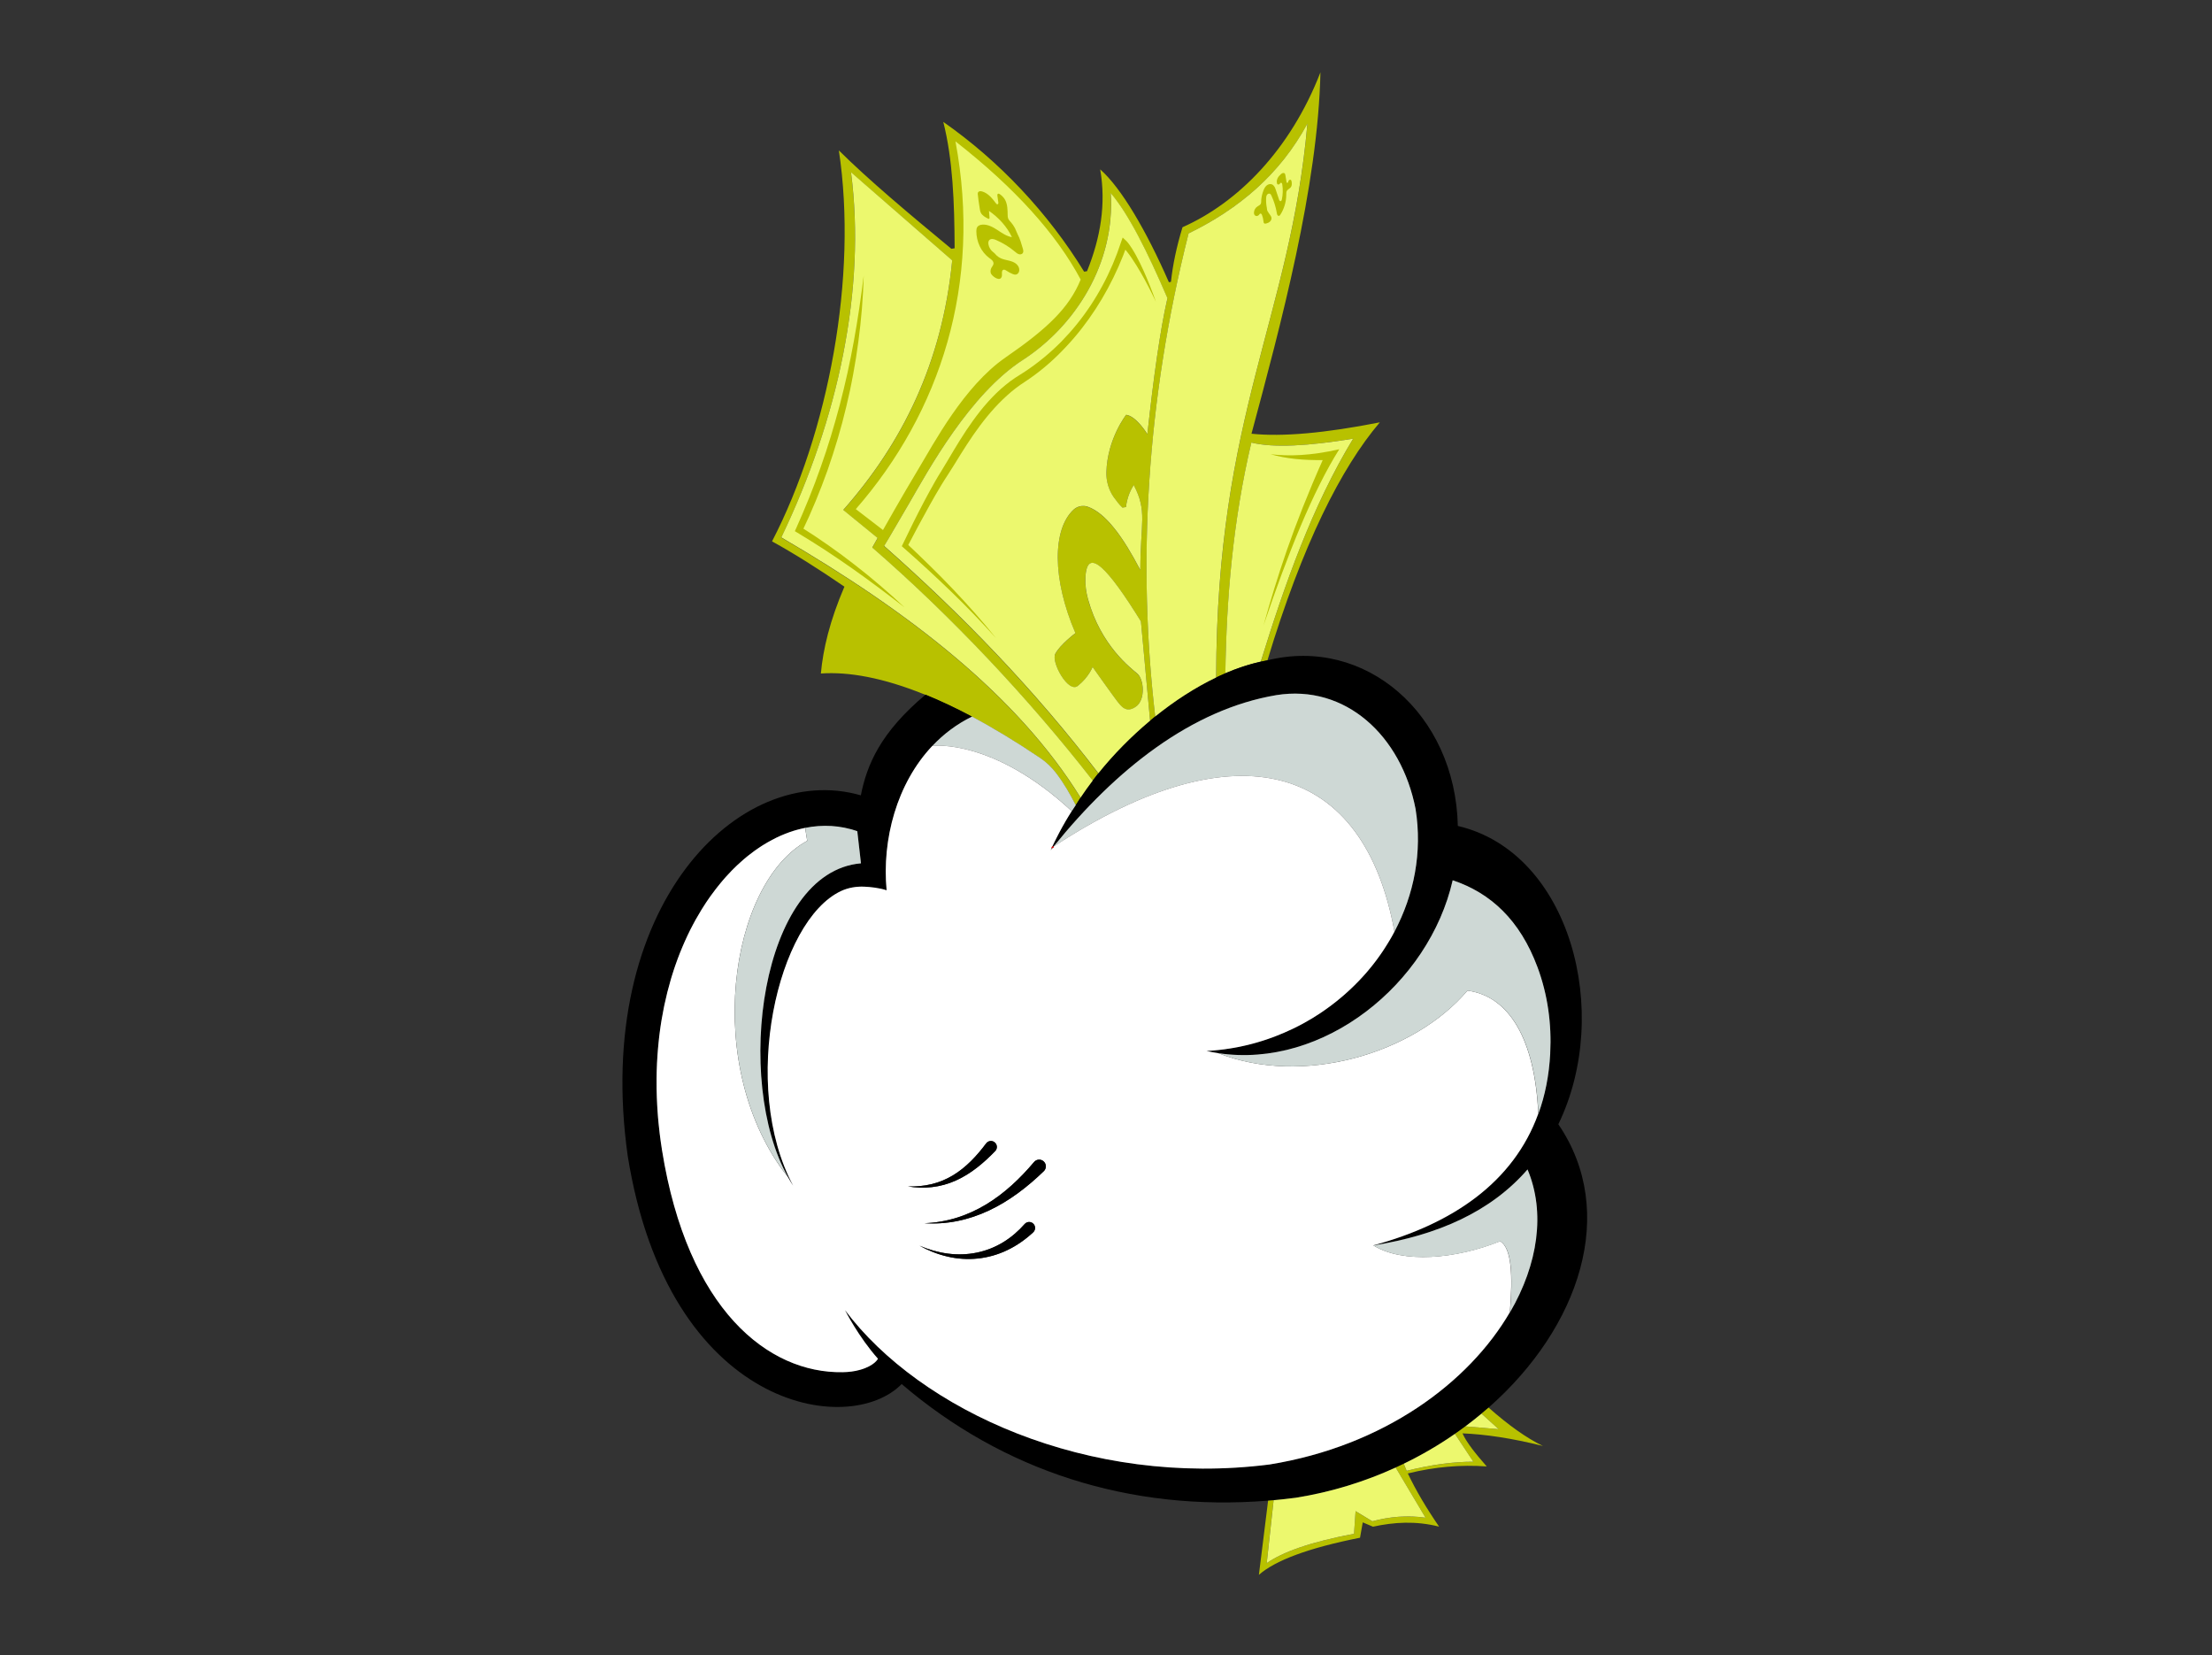 <?xml version="1.0" encoding="UTF-8"?><svg id="Layer_2" xmlns="http://www.w3.org/2000/svg" viewBox="0 0 716.09 535.63"><rect x="0" y="0" width="716.09" height="535.63" fill="#333333" stroke="none"/><defs><style>.cls-1{fill:#b8c100;}.cls-1,.cls-2,.cls-3,.cls-4,.cls-5,.cls-6{stroke-width:0px;}.cls-2{fill:#ced8d5;}.cls-4,.cls-7{fill:none;}.cls-5{fill:#fff;}.cls-7{stroke:#da0000;stroke-miterlimit:10;stroke-width:.48px;}.cls-6{fill:#ecf86e;}</style></defs><g id="Layer_1-2"><rect class="cls-4" width="716.09" height="535.63"/><path class="cls-1" d="m446.73,136.64c-12.64,14.86-25.09,39.62-36.42,77.07-.72.13-1.43.27-2.15.43,7.79-25.19,16.65-50.36,29.91-72.17-14.42,2.38-25.82,3.04-32.95,1.26-5.99,25.4-8.06,50.58-8.42,74.68-1,.43-1.99.88-2.99,1.36.17-85.74,23.98-116.03,29.55-179.25-8.87,16.41-22.23,27.65-38.47,35.55-13.81,54.74-16.52,107.27-10.81,156.34-.56.45-1.12.91-1.67,1.37l-2.96-32.12c-10.67-17.25-17.46-24.51-17.98-14.26-.12,2.39.21,4.79.85,7.1,4.21,15.17,14.01,22.37,15.98,24.07,2.11,1.82,2.69,8.45-.49,10.67-3.17,2.22-4.78-.13-6.18-1.94-1.41-1.82-7.84-10.9-7.84-10.9,0,0-1.22,3.28-4.72,6.07-3.07,2.65-8.72-7.56-7.37-10.3,1.53-3,6.54-6.73,6.54-6.73-7.59-17.6-7.44-33.63-.6-39.95,1.24-1.14,3.01-1.51,4.6-.95,5.89,2.06,11.51,9.94,17.01,20.51.01-15.47,2.35-18.92-2.14-27.54-2.27,3.49-2.5,7.13-2.5,7.13l-1.16.19c-1.08-1.07-2.02-2.26-2.79-3.36-1.65-2.37-2.49-5.22-2.4-8.11.32-10.86,6.4-18.57,6.4-18.57,3.34.43,6.87,6.26,6.87,6.26,2-18.4,4.14-33.71,6.49-43.98-6.46-15.03-12.68-27.44-18.38-34.03,1.54,22.65-11.4,43.01-28.52,54.08-17.11,11.07-30.49,35.56-36.58,46.1-6.1,10.54-8.24,14.04-8.24,14.04,25.23,22.29,48.62,46.44,69.36,73.57-.62.77-1.23,1.55-1.82,2.33-20.77-26.63-45.72-53.14-71.37-75.39l1.73-3.1-11.12-9.07c18.92-21.44,32.01-47.33,35.27-80.76l-32.77-28.55c4.93,37.7-4.15,79.91-22.56,118.2,41.52,24.22,76.44,51.2,96.88,84.21-.53.81-1.05,1.62-1.56,2.43-1.89-3.67-3.69-6.84-6.28-10.27-1.47-1.94-3.23-3.63-5.25-5-7.88-5.32-15.22-9.75-22.06-13.38-5.33-2.83-10.34-5.18-15.06-7.1-13.85-5.64-25.07-7.52-33.85-6.9.72-7.88,2.83-16.91,7.62-28.11-8.17-5.6-16.03-10.58-23.43-14.66,18.21-35.13,27.83-85.59,21.63-126.53,9.55,9.48,22.63,20.45,36.42,31.84l1.06-.17c-.06-15.06-.61-28.78-3.67-40.9,18.13,12.66,33.94,29.47,45.59,48.47l.94-.15c4.36-10.77,6.22-21.72,4.26-32.95,6.84,5.99,14.95,19.87,22.24,36.51l.67-.11c.57-5.39,1.78-11.25,3.74-17.68,17.88-7.92,34.88-24.96,44.65-50.12-.78,36.95-12.91,81.91-22.32,116.95,10,1.05,23.9-.2,41.56-3.68Z"/><path class="cls-6" d="m438.06,141.97c-13.25,21.81-22.11,46.99-29.91,72.17h-.02c-3.78.84-7.62,2.12-11.45,3.77.35-24.1,2.43-49.28,8.42-74.68,7.13,1.78,18.54,1.12,32.95-1.26Z"/><path class="cls-3" d="m504.49,363.88c19.4,28.41,6.92,65.74-22.58,91.68-16.38,14.4-38.01,25.28-62.35,29.17-3.03.39-6.04.71-9.03.95-44.96,3.63-85.92-9.73-118.63-37.74-17.02,17.44-75.52,8.45-88.69-73.85-11.35-80.51,35.92-128.09,75.47-116.68,1.98-9.94,6.32-20.31,20.95-32.59,4.71,1.92,9.73,4.27,15.06,7.1-20.68,10.09-29.67,34.61-27.64,56.22-2.33-.79-5.32-1.09-7.23-1.17-2.58-.11-5.18.32-7.52,1.41-20.57,9.62-32.83,62.86-15.5,95.37-.15-.22-.29-.44-.43-.66-.14-.22-.28-.44-.42-.67-.29-.47-.57-.95-.84-1.44-17.59-31.22-9.02-98.78,23.62-101.57l-1.19-10.39c-5.5-1.91-11.22-2.21-16.87-1.07-.45.09-.91.19-1.36.3-.44.1-.87.22-1.31.34-.22.06-.44.13-.66.19-.22.07-.44.13-.66.2-.77.25-1.54.52-2.31.83-.14.05-.29.11-.43.17-.3.12-.59.24-.89.37-.15.06-.29.12-.44.19-.88.39-1.76.82-2.63,1.29-.43.23-.86.46-1.29.71,0,0-.02.01-.03.01-.43.25-.85.5-1.28.76-.2.13-.41.25-.61.38-.23.14-.45.29-.67.44-.22.14-.43.28-.64.43-.21.14-.43.29-.64.44-.21.15-.42.3-.63.45-.63.46-1.25.93-1.88,1.43-.19.15-.38.3-.56.45-.24.2-.49.4-.73.61-.18.16-.37.32-.56.48-.61.53-1.21,1.07-1.81,1.64-.4.38-.79.76-1.19,1.16-.17.17-.34.34-.51.51-.61.62-1.22,1.26-1.81,1.93-.19.21-.38.43-.57.64-.19.21-.37.43-.56.65-.25.28-.49.57-.73.87-.31.38-.62.76-.93,1.15-.23.28-.46.58-.69.88-.49.64-.98,1.29-1.46,1.96-.18.24-.35.49-.53.74-.35.49-.69.99-1.03,1.5-.51.76-1.01,1.54-1.49,2.33-.65,1.06-1.29,2.14-1.91,3.25-.31.55-.61,1.11-.91,1.68-.3.57-.6,1.14-.89,1.72-.28.57-.57,1.15-.84,1.73-.28.6-.57,1.21-.84,1.83-.27.61-.54,1.22-.8,1.84-.53,1.24-1.03,2.51-1.52,3.81-.24.63-.46,1.27-.69,1.92-.13.38-.27.76-.4,1.15-.09.27-.18.55-.27.82-.11.33-.22.67-.32,1.01-.11.33-.21.67-.32,1.01-.1.34-.2.68-.3,1.02-.76,2.6-1.44,5.27-2.02,8.03-.07.34-.14.69-.21,1.03-.26,1.26-.49,2.53-.71,3.83-.06.37-.12.75-.18,1.13-.05.32-.1.64-.15.96-.07.43-.13.87-.18,1.31-.04.29-.08.59-.12.89-.04.26-.07.53-.1.8-.05.38-.09.76-.13,1.14-.05.38-.09.76-.12,1.15-.07.7-.14,1.41-.2,2.12-.02.3-.05.6-.07.91-.03.4-.06.79-.09,1.19-.22,3.19-.32,6.45-.28,9.79,0,.27,0,.54,0,.81.02.98.04,1.97.08,2.97.01.29.02.58.04.88.02.56.05,1.12.08,1.68.02.43.05.85.08,1.28.03.49.06.98.1,1.47.03.42.07.85.1,1.28.04.5.09,1,.14,1.51.03.36.07.71.11,1.06.09.86.19,1.73.29,2.6.09.76.2,1.52.3,2.29.13.98.28,1.98.44,2.97,8.27,51.66,34.38,72.28,58.51,71.86,1.9-.03,3.8-.25,5.62-.77,4.78-1.36,5.77-3.59,5.77-3.59-6.23-6.99-10.51-15.4-10.66-15.72,24.44,32.51,78.7,57.43,137.45,49.95,37-5.99,64.5-26.47,77.78-49.26,9.12-15.65,11.52-32.38,5.68-46.25-11.95,13.77-29.17,21.27-49.89,24.59,25.54-6.91,45.36-20.34,53.41-42.6,2.14-5.89,3.45-12.41,3.83-19.58.5-9.48-.81-18.99-4.12-27.88-5.68-15.23-15.18-24.02-27.45-28.11-7.63,33.52-41.77,61.11-75.89,55.96-1.27-.19-2.55-.43-3.82-.71,2.59-.14,5.15-.41,7.66-.82.37-.06.73-.12,1.09-.18.41-.07.81-.14,1.22-.22.32-.06.64-.13.95-.19.65-.13,1.3-.28,1.94-.43.14-.03.28-.06.42-.1.28-.06.56-.13.84-.21.32-.08.64-.17.95-.25.42-.11.85-.23,1.26-.35.54-.15,1.07-.32,1.6-.48.04-.02.08-.03.13-.04.27-.09.53-.17.8-.26.22-.07.44-.14.67-.22.61-.2,1.21-.42,1.82-.64.27-.1.55-.2.82-.31,1.92-.73,3.81-1.55,5.66-2.43.24-.11.48-.23.71-.34.52-.25,1.03-.52,1.54-.78.26-.13.51-.27.76-.4.25-.13.51-.27.76-.41,1.71-.94,3.37-1.94,4.98-3.01.22-.15.45-.3.67-.45.15-.1.29-.2.44-.3.21-.14.42-.29.63-.44.29-.2.57-.4.86-.61.14-.1.28-.2.42-.31.21-.15.41-.29.61-.44.22-.17.44-.33.66-.51.18-.14.36-.28.54-.42.05-.04.11-.08.16-.12.23-.18.45-.35.67-.53.48-.38.96-.78,1.43-1.18l.9-.77c.38-.33.75-.66,1.12-1,.24-.22.48-.44.73-.67,1.03-.96,2.04-1.95,3.01-2.97.23-.25.47-.5.7-.75s.47-.5.7-.76c.23-.26.46-.51.69-.77.23-.26.45-.52.68-.79.44-.52.88-1.05,1.31-1.59.19-.24.37-.47.56-.7.03-.04.06-.07.08-.11.21-.27.42-.54.63-.82.21-.27.41-.55.62-.83.39-.53.77-1.07,1.15-1.61.02-.02.03-.04.04-.07.2-.29.39-.56.58-.85.19-.28.38-.57.56-.86.19-.29.37-.58.55-.87.18-.29.36-.58.54-.87.18-.29.35-.59.53-.88.18-.29.34-.59.52-.89.16-.29.33-.58.48-.87.17-.31.33-.62.5-.93,6.35-11.99,9.07-25.73,6.84-39.69-4.62-23.8-22.73-40.45-45.06-36.87-27.5,4.63-51.99,24.06-72.15,49.04-.32.39-.64.78-.95,1.18.12-.27.25-.54.37-.8.01-.03.03-.05.04-.08.25-.53.5-1.06.76-1.59.06-.14.13-.27.2-.41.22-.45.44-.89.67-1.34.26-.52.53-1.05.81-1.57.29-.55.59-1.1.89-1.65.02-.04.04-.07.06-.11.23-.42.47-.83.71-1.25.13-.23.27-.47.4-.7,1.02-1.75,2.1-3.45,3.24-5.12,13.38-21.62,38.96-42.76,62.05-46.86,31.57-7.83,60.86,17.22,61.65,53.6,36.42,8.52,50.09,60.45,32.53,96.57Z"/><path class="cls-1" d="m455.76,476.88c2.65,5.57,6.07,11.32,10.12,17.21-7.59-1.92-14.62-1.46-21.41.02l-3.31-1.4-.88,4.97c-16.8,3.33-27.43,7.36-32.74,12.01l2.98-24c.59-.05,1.19-.1,1.78-.15l-2.23,20.37c5.14-3.57,13.95-6.8,28.26-9.5l.5-7.33,5.43,3.29c5.69-1.54,11.43-1.99,17.21-1.16l-9.66-16.24c.88-.4,1.75-.81,2.62-1.23l.92,2.29c7.89-1.97,15.09-2.94,21.61-2.94l-5.97-9.02c1.15-.79,2.27-1.6,3.38-2.43l10.8.92-5.58-5.04c.78-.64,1.55-1.3,2.3-1.96,6.39,5.64,12.29,9.88,17.6,12.42-10.12-2.52-18.66-3.77-26.04-4.08,1.35,3.04,4.42,6.8,7.85,10.71-8.32-.61-16.83.12-25.55,2.27Z"/><path class="cls-6" d="m476.97,473.08c-6.52,0-13.72.97-21.61,2.94l-.92-2.29c5.86-2.84,11.4-6.08,16.56-9.67l5.97,9.02Z"/><path class="cls-6" d="m485.18,462.56l-10.8-.92c1.79-1.32,3.53-2.7,5.22-4.12l5.58,5.04Z"/><path class="cls-2" d="m458.27,261.85c2.23,13.96-.49,27.7-6.84,39.69-9.77-53.99-50.36-66.94-110.37-27.53,20.17-24.97,44.65-44.41,72.15-49.04,22.32-3.57,40.44,13.07,45.06,36.87Z"/><path class="cls-2" d="m348.26,260.57c-.44.65-.87,1.29-1.29,1.95-25.27-23.43-44.63-21.18-45.13-21.12,3.62-3.83,7.89-7.07,12.83-9.48,6.83,3.63,14.18,8.06,22.06,13.38,2.02,1.36,3.78,3.06,5.25,5,2.59,3.43,4.38,6.6,6.28,10.27Z"/><path class="cls-5" d="m475.06,320.61c-17.64,20.76-53.69,30.9-80.67,20.25-1.27-.19-2.55-.43-3.82-.71,2.59-.14,5.15-.41,7.66-.82.37-.06.73-.12,1.09-.18.41-.07.81-.14,1.22-.22.32-.06.64-.13.95-.19.65-.13,1.3-.28,1.94-.43.14-.03.28-.06.42-.1.28-.06.56-.13.84-.21.32-.08.64-.17.95-.25.42-.11.85-.23,1.26-.35.54-.15,1.07-.32,1.6-.48.04-.02.08-.03.13-.04.27-.09.53-.17.8-.26.22-.07.44-.14.67-.22.61-.2,1.21-.42,1.82-.64.27-.1.55-.2.82-.31,1.92-.73,3.81-1.55,5.66-2.43.24-.11.48-.23.71-.34.52-.25,1.03-.52,1.54-.78.26-.13.51-.27.76-.4.25-.13.51-.27.76-.41,1.71-.94,3.37-1.94,4.98-3.01.22-.15.45-.3.67-.45.15-.1.29-.2.44-.3.21-.14.42-.29.63-.44.29-.2.57-.4.86-.61.14-.1.28-.2.42-.31.21-.15.41-.29.61-.44.22-.17.44-.33.66-.51.18-.14.36-.28.54-.42.05-.04.11-.08.16-.12.23-.18.45-.35.67-.53.48-.38.96-.78,1.43-1.18l.9-.77c.38-.33.75-.66,1.12-1,.24-.22.48-.44.73-.67,1.03-.96,2.04-1.95,3.01-2.97.23-.25.47-.5.7-.75s.46-.51.7-.76.46-.51.69-.77c.23-.26.45-.52.68-.79.44-.52.88-1.05,1.31-1.59.19-.24.37-.47.56-.7.03-.04.06-.07.08-.11.21-.27.42-.55.63-.82.21-.27.41-.55.62-.83.39-.53.77-1.07,1.15-1.61.02-.02.03-.04.04-.07.2-.29.39-.56.58-.85.19-.28.38-.57.56-.86.19-.29.37-.58.55-.87.18-.29.36-.58.54-.87.18-.29.35-.59.53-.88.18-.29.34-.59.52-.89.16-.29.33-.58.48-.87.17-.31.33-.62.5-.93-9.77-53.99-50.36-66.94-110.37-27.53-.32.39-.64.78-.95,1.18.12-.27.25-.54.37-.8.01-.03.03-.05.04-.08.25-.53.5-1.06.76-1.59.06-.14.13-.27.2-.41.22-.45.44-.89.67-1.34.26-.52.53-1.05.81-1.57.29-.55.59-1.1.89-1.65.02-.04.04-.07.06-.11.23-.42.46-.83.71-1.25.13-.23.27-.47.4-.7.63-1.07,1.27-2.13,1.94-3.17-25.27-23.43-44.63-21.18-45.13-21.12-11.51,12.17-16.35,30.3-14.8,46.74-2.33-.79-5.32-1.09-7.23-1.17-2.58-.11-5.18.32-7.52,1.41-20.57,9.62-32.83,62.86-15.5,95.37-.15-.22-.29-.44-.43-.66-.14-.22-.28-.44-.42-.67-.29-.47-.57-.95-.84-1.44-28.09-35.58-18.88-95.27,6.23-108.84l-.67-4.2c-.45.09-.91.19-1.36.3-.44.1-.87.22-1.31.34-.22.06-.44.13-.66.19-.22.07-.44.13-.66.2-.77.25-1.54.52-2.31.83-.14.05-.29.11-.43.17-.3.12-.59.24-.89.37-.15.06-.29.12-.44.19-.88.39-1.76.82-2.63,1.29-.43.23-.86.46-1.29.71,0,0-.02.01-.03.01-.43.25-.85.5-1.28.76-.2.13-.41.25-.61.38-.23.14-.45.29-.67.44-.22.14-.43.28-.64.43-.21.14-.43.29-.64.44-.21.15-.42.3-.63.45-.63.46-1.25.93-1.88,1.43-.19.15-.38.3-.56.45-.24.2-.49.4-.73.61-.18.16-.37.32-.56.48-.61.53-1.21,1.07-1.81,1.64-.4.38-.79.76-1.19,1.16-.17.17-.34.34-.51.51-.61.62-1.22,1.26-1.81,1.93-.19.21-.38.43-.57.64-.19.21-.37.43-.56.65-.25.28-.49.57-.73.87-.31.38-.62.76-.93,1.15-.23.28-.46.58-.69.88-.49.64-.98,1.29-1.46,1.96-.18.24-.35.49-.53.74-.35.49-.69.99-1.03,1.5-.51.76-1.01,1.54-1.49,2.33-.65,1.06-1.29,2.14-1.91,3.25-.31.55-.61,1.11-.91,1.68-.3.57-.6,1.14-.89,1.72-.28.57-.57,1.15-.84,1.73-.28.6-.57,1.21-.84,1.83-.27.61-.54,1.22-.8,1.84-.53,1.24-1.03,2.51-1.52,3.81-.24.63-.46,1.27-.69,1.92-.13.38-.27.76-.4,1.15-.09.27-.18.55-.27.82-.11.33-.22.67-.32,1.01-.11.33-.21.67-.32,1.01-.1.34-.2.68-.3,1.02-.76,2.6-1.44,5.27-2.02,8.03-.07.34-.14.69-.21,1.03-.26,1.26-.49,2.53-.71,3.83-.06.37-.12.75-.18,1.13-.05.32-.1.64-.15.96-.07.43-.13.87-.18,1.31-.04.29-.08.59-.12.89-.04.26-.07.53-.1.8-.05.38-.09.76-.13,1.14-.05.38-.09.76-.12,1.15-.07.7-.14,1.41-.2,2.12-.02.3-.05.6-.07.91-.03.4-.06.79-.09,1.19-.22,3.19-.32,6.45-.28,9.79,0,.27,0,.54,0,.81.02.98.04,1.97.08,2.97.01.29.02.58.04.88.02.56.05,1.12.08,1.68.02.43.05.85.08,1.28.03.49.06.98.1,1.47.03.42.07.85.1,1.28.04.5.09,1,.14,1.51.03.36.07.71.11,1.06.09.86.19,1.73.29,2.6.09.76.2,1.52.3,2.29.13.98.28,1.98.44,2.97,8.27,51.66,34.38,72.28,58.51,71.86,1.9-.03,3.8-.25,5.62-.77,4.78-1.36,5.77-3.59,5.77-3.59-6.23-6.99-10.51-15.4-10.66-15.72,24.44,32.51,78.7,57.43,137.45,49.95,37-5.99,64.5-26.47,77.78-49.26.96-11.74.62-20.84-3.16-23-14.24,5.74-31.44,7.31-41.05,1.34,25.54-6.91,45.36-20.34,53.41-42.6-1.1-24.19-9.46-38.06-22.97-39.86Zm-173.53,62.64c2.47-.59,4.82-1.57,6.96-2.86,2.14-1.29,4.09-2.88,5.86-4.64,1.77-1.76,3.39-3.69,4.89-5.7h0c.64-.86,1.85-1.04,2.7-.39.85.64,1.03,1.85.38,2.7-.04.07-.1.13-.15.18-1.86,1.92-3.82,3.75-5.94,5.39-2.12,1.64-4.41,3.08-6.87,4.17-2.45,1.09-5.05,1.81-7.67,2.1-2.63.3-5.25.18-7.81-.22,2.59.08,5.18-.13,7.65-.73Zm33.09,15.43s-.09.09-.13.14c-2.49,2.31-5.29,4.29-8.34,5.75-3.04,1.47-6.32,2.4-9.63,2.74-3.31.35-6.64.11-9.82-.64-3.18-.74-6.22-1.95-9.03-3.52,2.95,1.28,6.06,2.16,9.2,2.57,3.14.41,6.32.31,9.36-.32,3.05-.62,5.94-1.78,8.55-3.37,2.61-1.59,4.93-3.61,6.94-5.89h0c.71-.8,1.92-.88,2.72-.17.8.71.87,1.92.17,2.72Zm3.45-19.81c-.05.06-.1.11-.15.16-2.62,2.54-5.39,4.93-8.33,7.08-2.94,2.16-6.06,4.07-9.35,5.62-3.29,1.55-6.75,2.73-10.28,3.44-3.53.71-7.14.94-10.69.71,3.56-.12,7.07-.72,10.42-1.76,3.36-1.03,6.55-2.51,9.53-4.3,5.97-3.6,11.06-8.44,15.53-13.74h0c.77-.92,2.14-1.04,3.05-.27.92.77,1.03,2.14.27,3.06Z"/><path class="cls-3" d="m334.62,398.69s-.09.09-.13.14c-2.49,2.31-5.29,4.29-8.34,5.75-3.04,1.47-6.32,2.4-9.63,2.74-3.31.35-6.64.11-9.82-.64-3.18-.74-6.22-1.95-9.03-3.52,2.95,1.28,6.06,2.16,9.2,2.57,3.14.41,6.32.31,9.36-.32,3.05-.62,5.94-1.78,8.55-3.37,2.61-1.59,4.93-3.61,6.94-5.89h0c.71-.8,1.92-.88,2.72-.17.8.71.87,1.92.17,2.72Z"/><path class="cls-3" d="m338.07,378.88c-.05.06-.1.11-.15.16-2.62,2.54-5.39,4.93-8.33,7.08-2.94,2.16-6.06,4.07-9.35,5.62-3.29,1.55-6.75,2.73-10.28,3.44-3.53.71-7.14.94-10.69.71,3.56-.12,7.07-.72,10.42-1.76,3.36-1.03,6.55-2.51,9.53-4.3,5.97-3.6,11.06-8.44,15.53-13.74h0c.77-.92,2.14-1.04,3.05-.27.92.77,1.03,2.14.27,3.06Z"/><path class="cls-3" d="m322.33,372.37c-.04.07-.1.13-.15.18-1.86,1.92-3.82,3.75-5.94,5.39-2.12,1.64-4.41,3.08-6.87,4.17-2.45,1.09-5.05,1.81-7.67,2.1-2.63.3-5.25.18-7.81-.22,2.59.08,5.18-.13,7.65-.73,2.47-.59,4.82-1.57,6.96-2.86,2.14-1.29,4.09-2.88,5.86-4.64,1.77-1.76,3.39-3.69,4.89-5.7h0c.64-.86,1.85-1.04,2.7-.39.85.64,1.03,1.85.38,2.7Z"/><path class="cls-2" d="m277.53,269.02l1.19,10.39c-32.64,2.79-41.21,70.35-23.62,101.57-28.09-35.58-18.88-95.27,6.23-108.84l-.67-4.2c5.65-1.14,11.37-.84,16.87,1.07Z"/><path class="cls-7" d="m273.59,424.03s0,0,0,0h0"/><line class="cls-7" x1="260.66" y1="267.95" x2="260.66" y2="267.95"/><path class="cls-7" d="m301.84,241.4h0"/><path class="cls-7" d="m341.06,274.01c-.19.12-.38.25-.57.37,0,0,0,0,0,0"/><path class="cls-2" d="m488.83,424.74c.96-11.74.62-20.84-3.16-23-14.24,5.74-31.44,7.31-41.05,1.34,20.72-3.32,37.94-10.82,49.89-24.59,5.84,13.87,3.44,30.61-5.68,46.25Z"/><path class="cls-2" d="m501.86,340.89c-.37,7.18-1.68,13.69-3.83,19.58-1.1-24.19-9.46-38.06-22.97-39.86-17.64,20.76-53.69,30.9-80.67,20.25,34.12,5.14,68.26-22.44,75.89-55.96,12.28,4.09,21.78,12.88,27.45,28.11,3.31,8.89,4.62,18.4,4.12,27.88Z"/><path class="cls-7" d="m498.04,360.48h0"/><path class="cls-6" d="m461.48,491.2c-5.78-.83-11.51-.38-17.21,1.16l-5.43-3.29-.5,7.33c-14.3,2.7-23.12,5.93-28.26,9.5l2.23-20.37c2.4-.21,4.82-.48,7.25-.8,11.44-1.83,22.29-5.21,32.26-9.77l9.66,16.24Z"/><path class="cls-6" d="m353.75,252.62c-1.39,1.83-2.7,3.67-3.94,5.52-20.44-33.01-55.36-59.99-96.88-84.21,18.41-38.28,27.49-80.5,22.56-118.2l32.77,28.55c-3.27,33.42-16.35,59.32-35.27,80.76l11.12,9.07-1.73,3.1c25.65,22.25,50.59,48.76,71.37,75.39Z"/><path class="cls-1" d="m292.84,196.59c-2.8-2.17-5.61-4.31-8.44-6.43-2.83-2.11-5.69-4.19-8.57-6.22-2.89-2.02-5.8-4.01-8.75-5.94-2.96-1.92-5.94-3.79-8.95-5.6l-.81-.49.4-.89c2.9-6.46,5.58-13.01,7.91-19.69,2.39-6.66,4.41-13.45,6.23-20.29.45-1.71.86-3.44,1.29-5.15l1.2-5.18,1.09-5.2,1-5.22c1.26-6.98,2.3-14.01,3.17-21.08-.2,7.12-.78,14.23-1.73,21.31-.26,1.76-.49,3.54-.77,5.3l-.91,5.28c-.35,1.75-.66,3.51-1.04,5.26-.4,1.74-.77,3.49-1.19,5.23-1.64,6.96-3.71,13.81-6.06,20.57-2.41,6.73-5.12,13.36-8.22,19.8l-.41-1.38c3.01,1.89,5.98,3.85,8.88,5.9,2.91,2.04,5.76,4.14,8.56,6.33,2.8,2.17,5.55,4.42,8.24,6.72,2.7,2.3,5.33,4.66,7.91,7.09Z"/><path class="cls-6" d="m277.04,164.77l8.81,6.77s6.29-11.17,11.38-19.61,14.82-26.95,28.3-36.25c13.48-9.29,20.54-15.98,24.32-25.2-7.92-14.87-21.45-29.78-40.54-44.73,8.64,46.07-4.88,87.66-32.27,119.03Z"/><path class="cls-6" d="m377.93,96.53c-2.35,10.28-4.49,25.58-6.49,43.98,0,0-3.54-5.83-6.87-6.26,0,0-6.09,7.71-6.4,18.57-.08,2.89.75,5.74,2.4,8.11.77,1.1,1.71,2.3,2.79,3.36l1.16-.19s.23-3.64,2.5-7.13c4.49,8.62,2.16,12.07,2.14,27.54-5.5-10.57-11.13-18.45-17.01-20.51-1.59-.55-3.36-.19-4.6.95-6.84,6.31-6.99,22.34.6,39.95,0,0-5.01,3.74-6.54,6.73-1.35,2.74,4.3,12.95,7.37,10.3,3.5-2.79,4.72-6.07,4.72-6.07,0,0,6.43,9.08,7.84,10.9,1.41,1.82,3.01,4.16,6.18,1.94,3.18-2.21,2.6-8.85.49-10.67-1.97-1.7-11.77-8.91-15.98-24.07-.64-2.31-.97-4.71-.85-7.1.52-10.25,7.31-2.99,17.98,14.26l2.96,32.12c-6.16,5.15-11.86,10.95-16.74,17.02-20.73-27.13-44.13-51.28-69.36-73.57,0,0,2.14-3.5,8.24-14.04,6.09-10.54,19.47-35.03,36.58-46.1,17.11-11.06,30.06-31.43,28.52-54.08,5.7,6.59,11.93,19,18.38,34.03Z"/><path class="cls-1" d="m322.47,206.56c-2.35-2.61-4.74-5.17-7.17-7.7-2.43-2.52-4.91-5-7.43-7.43-2.53-2.43-5.06-4.85-7.64-7.21-2.58-2.37-5.18-4.71-7.81-7.02l-.48-.42.28-.59c2.22-4.61,4.47-9.2,6.86-13.73,1.2-2.26,2.42-4.52,3.7-6.75l.98-1.67,1.02-1.65c.67-1.06,1.31-2.16,1.96-3.25,2.59-4.39,5.23-8.83,8.27-13.03,1.52-2.1,3.12-4.15,4.87-6.09,1.74-1.94,3.62-3.79,5.67-5.45,1.01-.84,2.09-1.62,3.18-2.35,1.14-.74,2.19-1.36,3.23-2.06,2.09-1.38,4.09-2.89,6.03-4.48,1.94-1.6,3.79-3.3,5.56-5.08,1.76-1.8,3.44-3.68,5.03-5.64,6.35-7.84,11.17-16.9,14.3-26.5h0s.56-1.58.56-1.58l1.18,1.1c.08.08.12.12.17.17.05.05.09.1.13.15.08.1.17.19.24.29.15.19.3.38.44.58.28.38.54.77.79,1.16.5.78.96,1.58,1.4,2.38.87,1.61,1.67,3.24,2.41,4.89.37.82.73,1.66,1.08,2.49.34.84.69,1.67,1.02,2.51l.97,2.52.93,2.53-1.18-2.43-1.22-2.4c-.41-.8-.84-1.59-1.26-2.38-.44-.78-.87-1.57-1.32-2.34-.9-1.55-1.84-3.07-2.83-4.53-.5-.73-1.01-1.45-1.56-2.13-.27-.34-.55-.68-.83-.99-.14-.16-.28-.31-.43-.46-.07-.08-.14-.14-.21-.21-.04-.04-.07-.07-.1-.09-.03-.03-.07-.06-.07-.06l1.74-.47h0c-3.46,9.72-8.35,18.95-14.71,27.11-1.58,2.04-3.27,4.01-5.04,5.89-1.76,1.89-3.61,3.71-5.56,5.43-1.95,1.72-3.99,3.33-6.12,4.82-1.06.75-2.19,1.46-3.18,2.14-1,.72-1.99,1.45-2.93,2.25-3.79,3.18-7.12,6.93-10.13,10.95-3.02,4.03-5.69,8.32-8.36,12.68-.67,1.09-1.35,2.18-2.07,3.26l-1.03,1.59-1,1.61c-1.32,2.16-2.58,4.37-3.82,6.59-2.47,4.45-4.9,8.93-7.24,13.45l-.19-1.01c2.56,2.41,5.1,4.84,7.6,7.3,2.5,2.47,4.99,4.95,7.4,7.51,2.42,2.55,4.79,5.14,7.12,7.77,2.33,2.63,4.59,5.32,6.79,8.05Z"/><path class="cls-6" d="m423.25,40.01c-5.57,63.22-29.37,93.51-29.55,179.25-6.78,3.24-13.47,7.59-19.73,12.63-5.71-49.06-3.01-101.6,10.81-156.34,16.24-7.9,29.6-19.13,38.47-35.55Z"/><path class="cls-1" d="m411.37,147.02c5.83.67,12.74.52,22.19-1.62-8.56,13.57-16.64,33.8-24.52,57.01,4.32-15.45,9.56-31.96,19.16-53.51-6.15.09-11.84-.44-16.84-1.88Z"/><path class="cls-1" d="m327.26,71.94c-.35-.41-.75-.8-.92-1.31-.11-.33-.12-.69-.13-1.04-.03-1.6-.03-3.35-.78-4.81-.15-.28-.32-.55-.52-.8-.35-.44-.77-.82-1.23-1.13-.19-.12-.44-.24-.63-.12-.21.13-.2.43-.16.67.1.68.19,1.36.29,2.05.02.13.04.27,0,.39s-.12.25-.25.28c-.2.04-.36-.13-.49-.29-.6-.78-1.2-1.58-1.91-2.27s-1.54-1.28-2.49-1.57c-.26-.08-.54-.14-.82-.1s-.54.21-.64.47c-.07.19-.05.4-.03.6.06.62.12,1.17.21,1.79.13.89.27,1.79.4,2.68.07.49.15.98.37,1.43.44.89,1.37,1.4,2.25,1.86.14.07.3.14.43.06.13-.08.13-.26.12-.42l-.17-2.11c3.13,2.17,5.8,5.06,7.43,8.5-1.74-.27-3.23-1.36-4.71-2.32s-3.14-1.87-4.9-1.73c-.6.05-1.24.26-1.59.75-.28.41-.32.93-.32,1.42.03,3.35,1.52,6.66,4.23,8.66.31.23.65.45.91.74s.45.67.42,1.06c-.05.5-.43.88-.67,1.32-.34.62-.46,1.52-.02,2.11s1.07,1.09,1.77,1.37c.34.13.73.22,1.06.06.31-.15.49-.48.56-.82s.03-.68.02-1.03c0-.38.06-.84.4-1.01.35-.17.76.07,1.09.29.6.4,1.25.75,1.92,1.03.38.16.79.3,1.19.2.44-.1.77-.48.92-.9.3-.86-.11-1.85-.79-2.47s-1.58-.91-2.47-1.13-1.8-.38-2.63-.76c-.49-.22-.94-.53-1.33-.89-.37-.34-.6-.71-1-1-.87-.61-1.48-1.57-1.66-2.62-.08-.46-.06-.98.25-1.34.26-.3.69-.42,1.09-.39s.78.18,1.14.33c2.2.95,4.27,2.22,6.1,3.77.37.31.75.64,1.21.8s1.04.07,1.32-.32c.29-.41.17-.97.03-1.45-.45-1.55-.93-3.25-1.7-4.68-.33-.62-.52-1.32-.85-1.95-.36-.68-.8-1.33-1.3-1.91Z"/><path class="cls-1" d="m413.55,57.78c.25-.55.66-1.01,1.12-1.41.17-.15.35-.29.57-.35s.47-.05.63.1c.17.15.22.39.25.62.12.7.24,1.39.35,2.09.03.15.08.34.24.36.1.01.19-.05.25-.14s.07-.19.1-.28c.05-.17.12-.35.26-.47s.34-.18.5-.1c.22.1.28.37.32.61.09.61.12,1.3-.26,1.79-.17.22-.4.37-.62.53-.28.2-.61.45-.73.77-.14.37-.13.79-.13,1.18-.02,2.26-.69,4.52-1.92,6.42-.1.15-.21.3-.37.35-.21.06-.45-.07-.57-.26s-.16-.41-.19-.63c-.33-1.96-.92-3.87-1.76-5.67-.1-.22-.22-.44-.42-.56-.34-.19-.79,0-1.01.32s-.26.72-.28,1.11c-.05,1.03.03,2.07.23,3.08.06.32.05.74.2,1.04.23.44.57.86.85,1.27.2.29.4.59.45.94.06.45-.15.91-.49,1.23s-.77.5-1.21.61c-.21.05-.44.09-.62-.02-.22-.14-.25-.45-.27-.71-.06-.69-.22-1.38-.48-2.02-.05-.12-.1-.24-.19-.33s-.22-.16-.35-.13c-.17.04-.27.21-.37.35-.15.2-.37.36-.62.42s-.52,0-.72-.15c-.28-.23-.35-.62-.34-.98.04-.8.5-1.58,1.2-1.99.39-.24.81-.41,1.02-.85.17-.35.09-.87.13-1.26.1-1.02.34-2.02.7-2.97.23-.6.52-1.19,1-1.62s1.19-.64,1.78-.39c.35.15.62.44.82.77s.31.69.43,1.05c.34,1.02.68,2.04,1.02,3.06.04.13.09.27.17.37s.22.19.36.17c.24-.03.35-.32.4-.56.33-1.58.38-3.23.13-4.83-.02-.13-.05-.27-.12-.39s-.21-.2-.34-.17c-.19.04-.27.26-.4.4-.14.15-.36.2-.55.15-.24-.06-.26-.21-.31-.43-.12-.5-.04-1.03.17-1.5Z"/></g></svg>